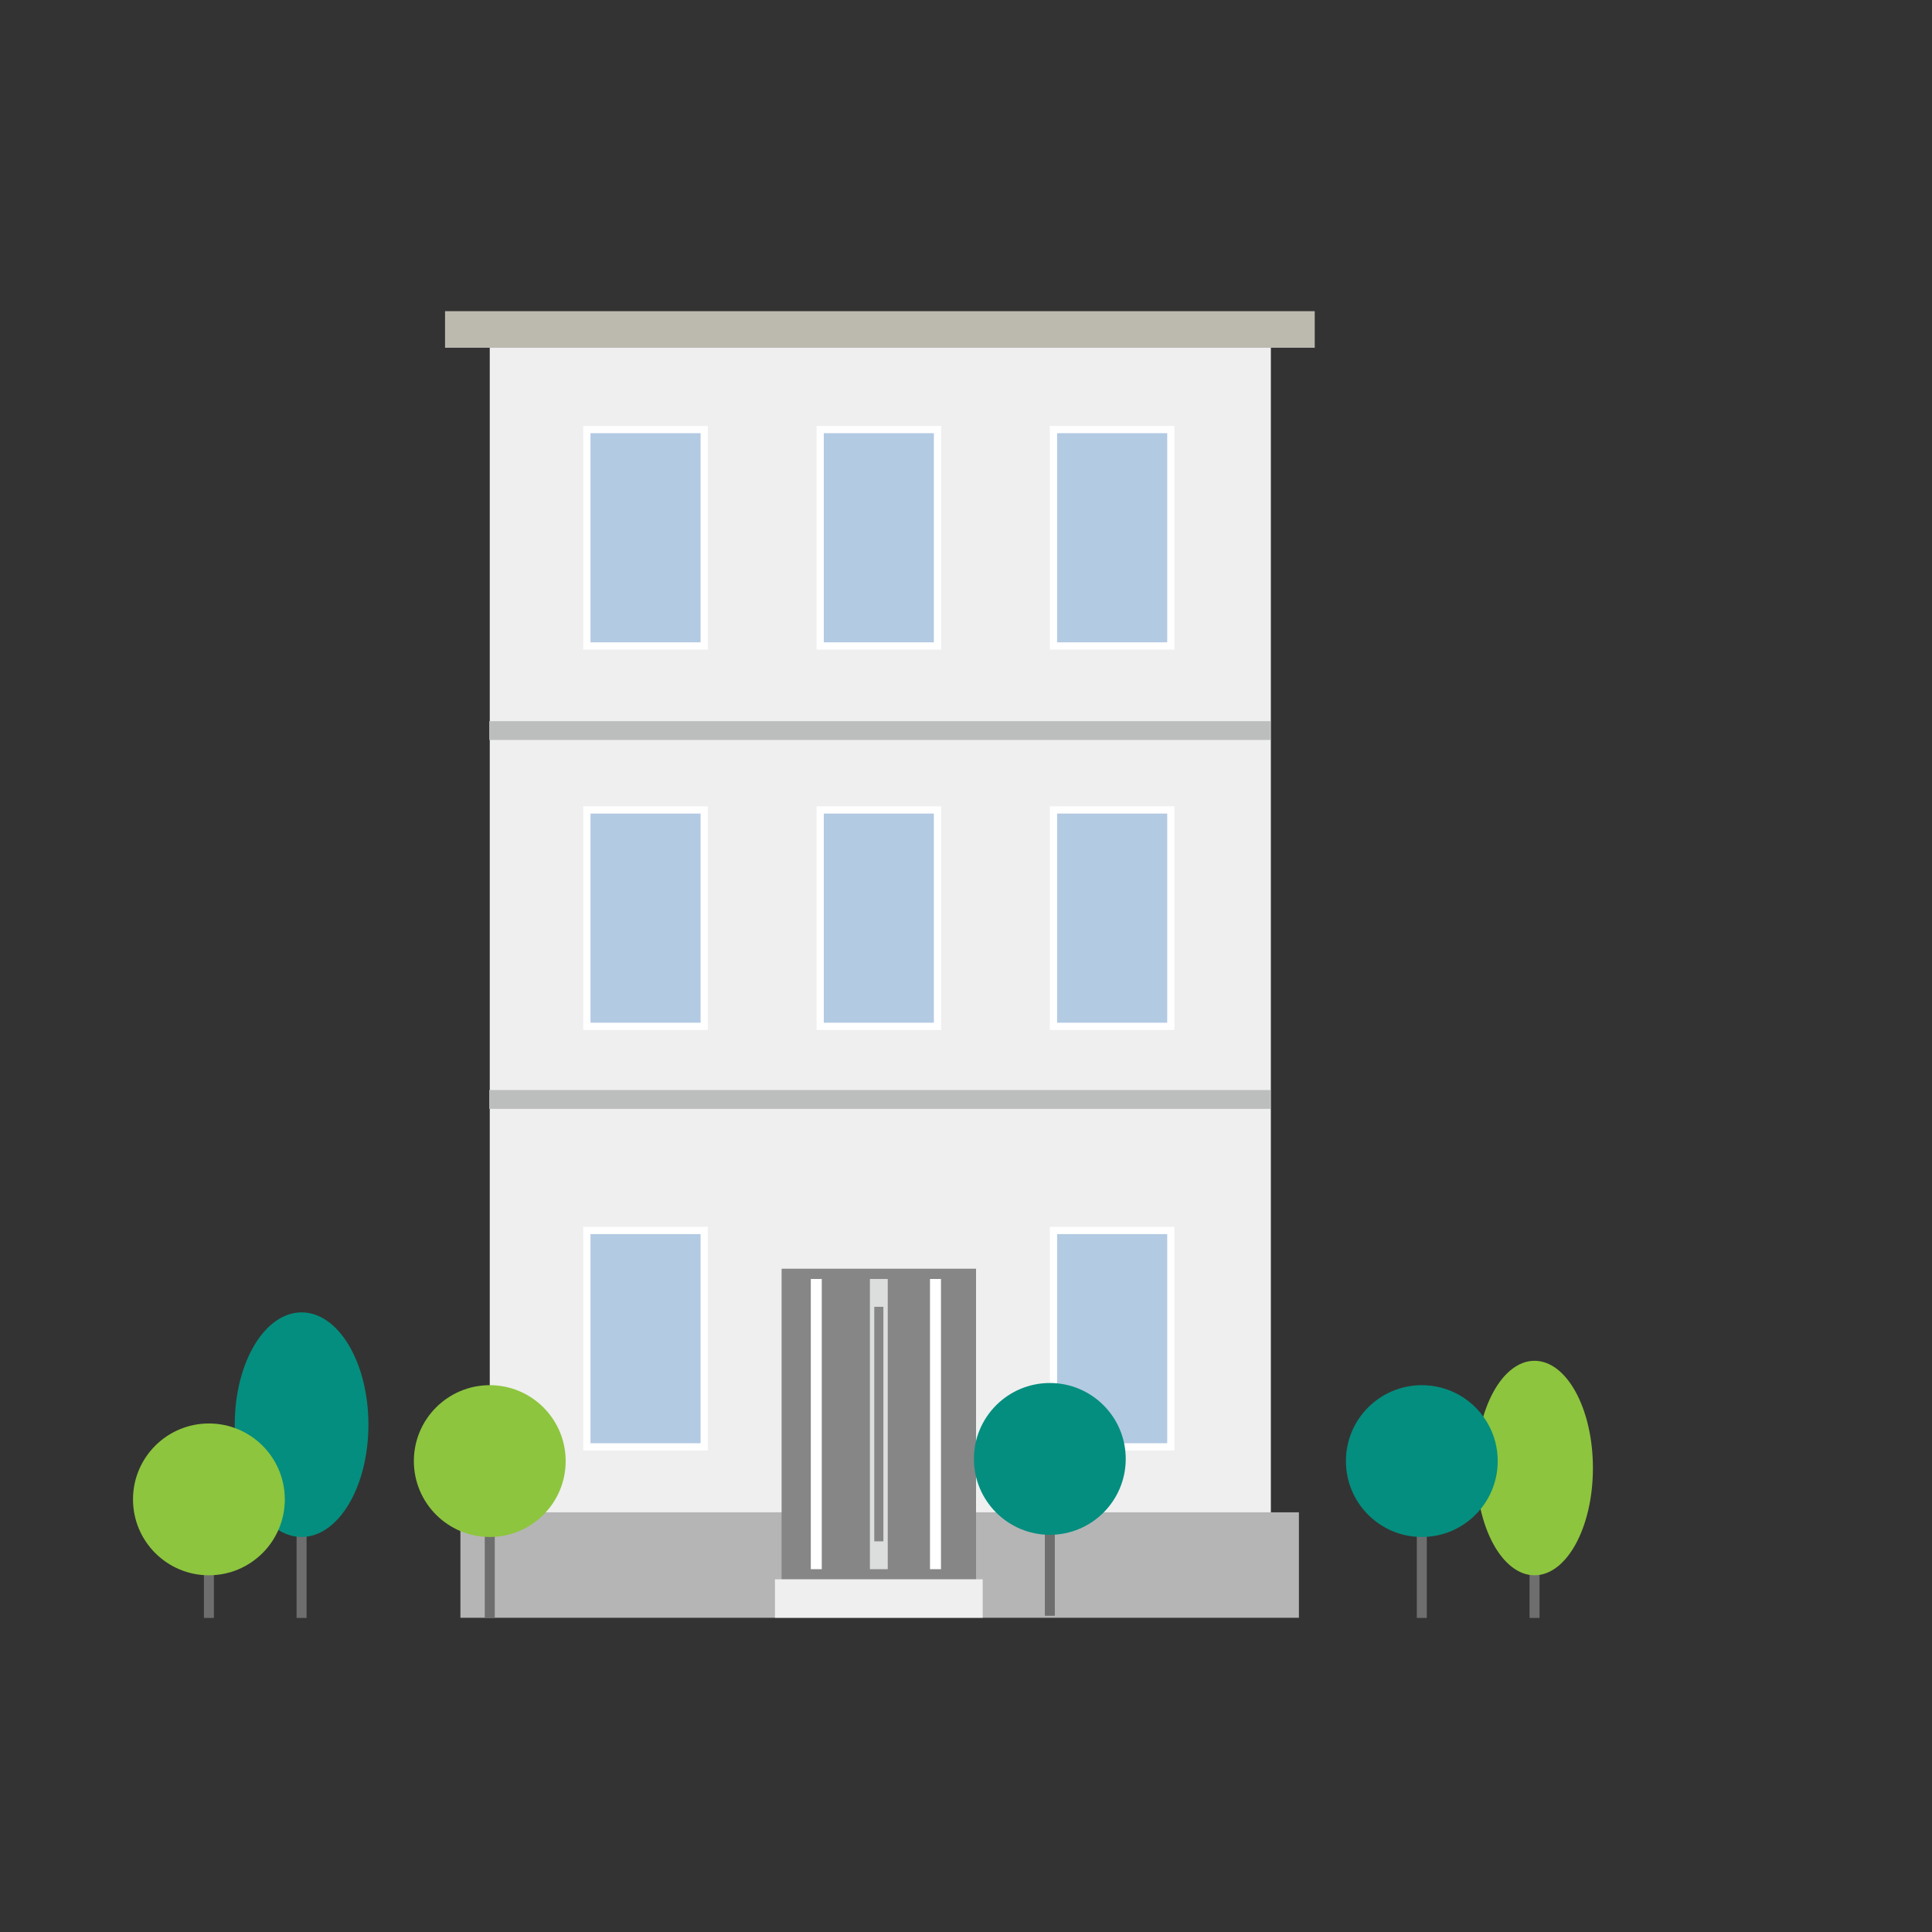 <?xml version="1.0" encoding="utf-8"?>
<!-- Generator: Adobe Illustrator 15.1.0, SVG Export Plug-In . SVG Version: 6.00 Build 0)  -->
<!DOCTYPE svg PUBLIC "-//W3C//DTD SVG 1.1//EN" "http://www.w3.org/Graphics/SVG/1.1/DTD/svg11.dtd">
<svg version="1.1" id="Layer_1" xmlns="http://www.w3.org/2000/svg" xmlns:xlink="http://www.w3.org/1999/xlink" x="0px" y="0px"
	 width="1000px" height="1000px" viewBox="0 0 1000 1000" enable-background="new 0 0 1000 1000" xml:space="preserve">
<rect x="0" y="0" width="1000" height="1000" fill="#333333" stroke="none"/>
<rect id="Rectangle_91" x="253.501" y="163.661" fill="#EFEFEF" width="404.294" height="672.325"/>
<g id="Group_277">
	<rect id="Rectangle_92" x="230.351" y="161.064" fill="#BCB9AF" width="450.153" height="18.938"/>
</g>
<rect id="Rectangle_93" x="238.309" y="782.775" fill="#B5B5B6" width="434.004" height="54.588"/>
<g id="Group_278">
	<rect id="Rectangle_94" x="253.234" y="373.275" fill="#BCBDBD" width="404.309" height="9.729"/>
</g>
<g id="Group_279">
	<rect id="Rectangle_95" x="253.234" y="564.207" fill="#BCBDBD" width="404.309" height="9.729"/>
</g>
<rect id="Rectangle_96" x="301.88" y="220.459" fill="#FFFFFF" width="64.494" height="115.766"/>
<rect id="Rectangle_97" x="422.646" y="220.459" fill="#FFFFFF" width="64.49" height="115.766"/>
<rect id="Rectangle_98" x="543.395" y="220.459" fill="#FFFFFF" width="64.5" height="115.766"/>
<rect id="Rectangle_99" x="305.638" y="224.216" fill="#B3CAE3" width="56.982" height="108.251"/>
<rect id="Rectangle_100" x="426.389" y="224.216" fill="#B3CAE3" width="56.981" height="108.251"/>
<rect id="Rectangle_101" x="547.16" y="224.216" fill="#B3CAE3" width="56.98" height="108.251"/>
<rect id="Rectangle_102" x="301.88" y="417.343" fill="#FFFFFF" width="64.494" height="115.767"/>
<rect id="Rectangle_103" x="422.646" y="417.343" fill="#FFFFFF" width="64.49" height="115.767"/>
<rect id="Rectangle_104" x="543.395" y="417.343" fill="#FFFFFF" width="64.5" height="115.767"/>
<rect id="Rectangle_105" x="305.638" y="421.101" fill="#B3CAE3" width="56.982" height="108.251"/>
<rect id="Rectangle_106" x="426.389" y="421.101" fill="#B3CAE3" width="56.981" height="108.251"/>
<rect id="Rectangle_107" x="547.16" y="421.101" fill="#B3CAE3" width="56.98" height="108.251"/>
<rect id="Rectangle_108" x="301.88" y="635.012" fill="#FFFFFF" width="64.494" height="115.766"/>
<rect id="Rectangle_109" x="543.395" y="635.012" fill="#FFFFFF" width="64.5" height="115.766"/>
<rect id="Rectangle_110" x="305.638" y="638.77" fill="#B3CAE3" width="56.982" height="108.25"/>
<rect id="Rectangle_111" x="547.16" y="638.77" fill="#B3CAE3" width="56.98" height="108.25"/>
<g id="Group_283">
	<rect id="Rectangle_48" x="404.558" y="656.689" fill="#868686" width="100.644" height="160.818"/>
	<rect id="Rectangle_65" x="419.667" y="661.99" fill="#FFFFFF" width="5.686" height="150.213"/>
	<rect id="Rectangle_66" x="450.266" y="661.99" fill="#DCDDDD" width="9.227" height="150.213"/>
	<rect id="Rectangle_67" x="452.516" y="676.402" fill="#868686" width="4.728" height="121.393"/>
	<rect id="Rectangle_68" x="481.369" y="661.99" fill="#FFFFFF" width="5.686" height="150.213"/>
	<rect id="Rectangle_71" x="401.116" y="817.447" fill="#EFEFEF" width="107.528" height="19.904"/>
</g>
<g id="Group_280">
	<rect id="Rectangle_80" x="153.512" y="759.73" fill="#6E6E6E" width="5.172" height="77.707"/>
	<ellipse id="Ellipse_368" fill="#048E7F" cx="156.098" cy="737.41" rx="34.597" ry="58.131"/>
</g>
<g id="Group_282">
	<rect id="Rectangle_83" x="791.686" y="759.732" fill="#6E6E6E" width="5.172" height="77.707"/>
	<ellipse id="Ellipse_371" fill="#8DC53E" cx="794.271" cy="759.856" rx="30.221" ry="55.509"/>
</g>
<g id="Group_281-2">
	<rect id="Rectangle_81-2" x="733.344" y="759.73" fill="#6E6E6E" width="5.172" height="77.707"/>
	<circle id="Ellipse_369-2" fill="#048E7F" cx="735.93" cy="756.252" r="39.287"/>
</g>
<g id="Group_282-2">
	<rect id="Rectangle_83-2" x="105.541" y="759.732" fill="#6E6E6E" width="5.171" height="77.707"/>
	<circle id="Ellipse_371-2" fill="#8DC53E" cx="108.127" cy="776.078" r="39.287"/>
</g>
<g id="Group_281-2_1_">
	<rect id="Rectangle_81-2_1_" x="540.809" y="758.607" fill="#6E6E6E" width="5.17" height="77.707"/>
	<circle id="Ellipse_369-2_1_" fill="#048E7F" cx="543.395" cy="755.129" r="39.287"/>
</g>
<g id="Group_284">
	<rect id="Rectangle_82" x="250.914" y="759.73" fill="#6E6E6E" width="5.171" height="77.707"/>
	<circle id="Ellipse_370" fill="#8DC53E" cx="253.501" cy="756.252" r="39.287"/>
</g>
</svg>
